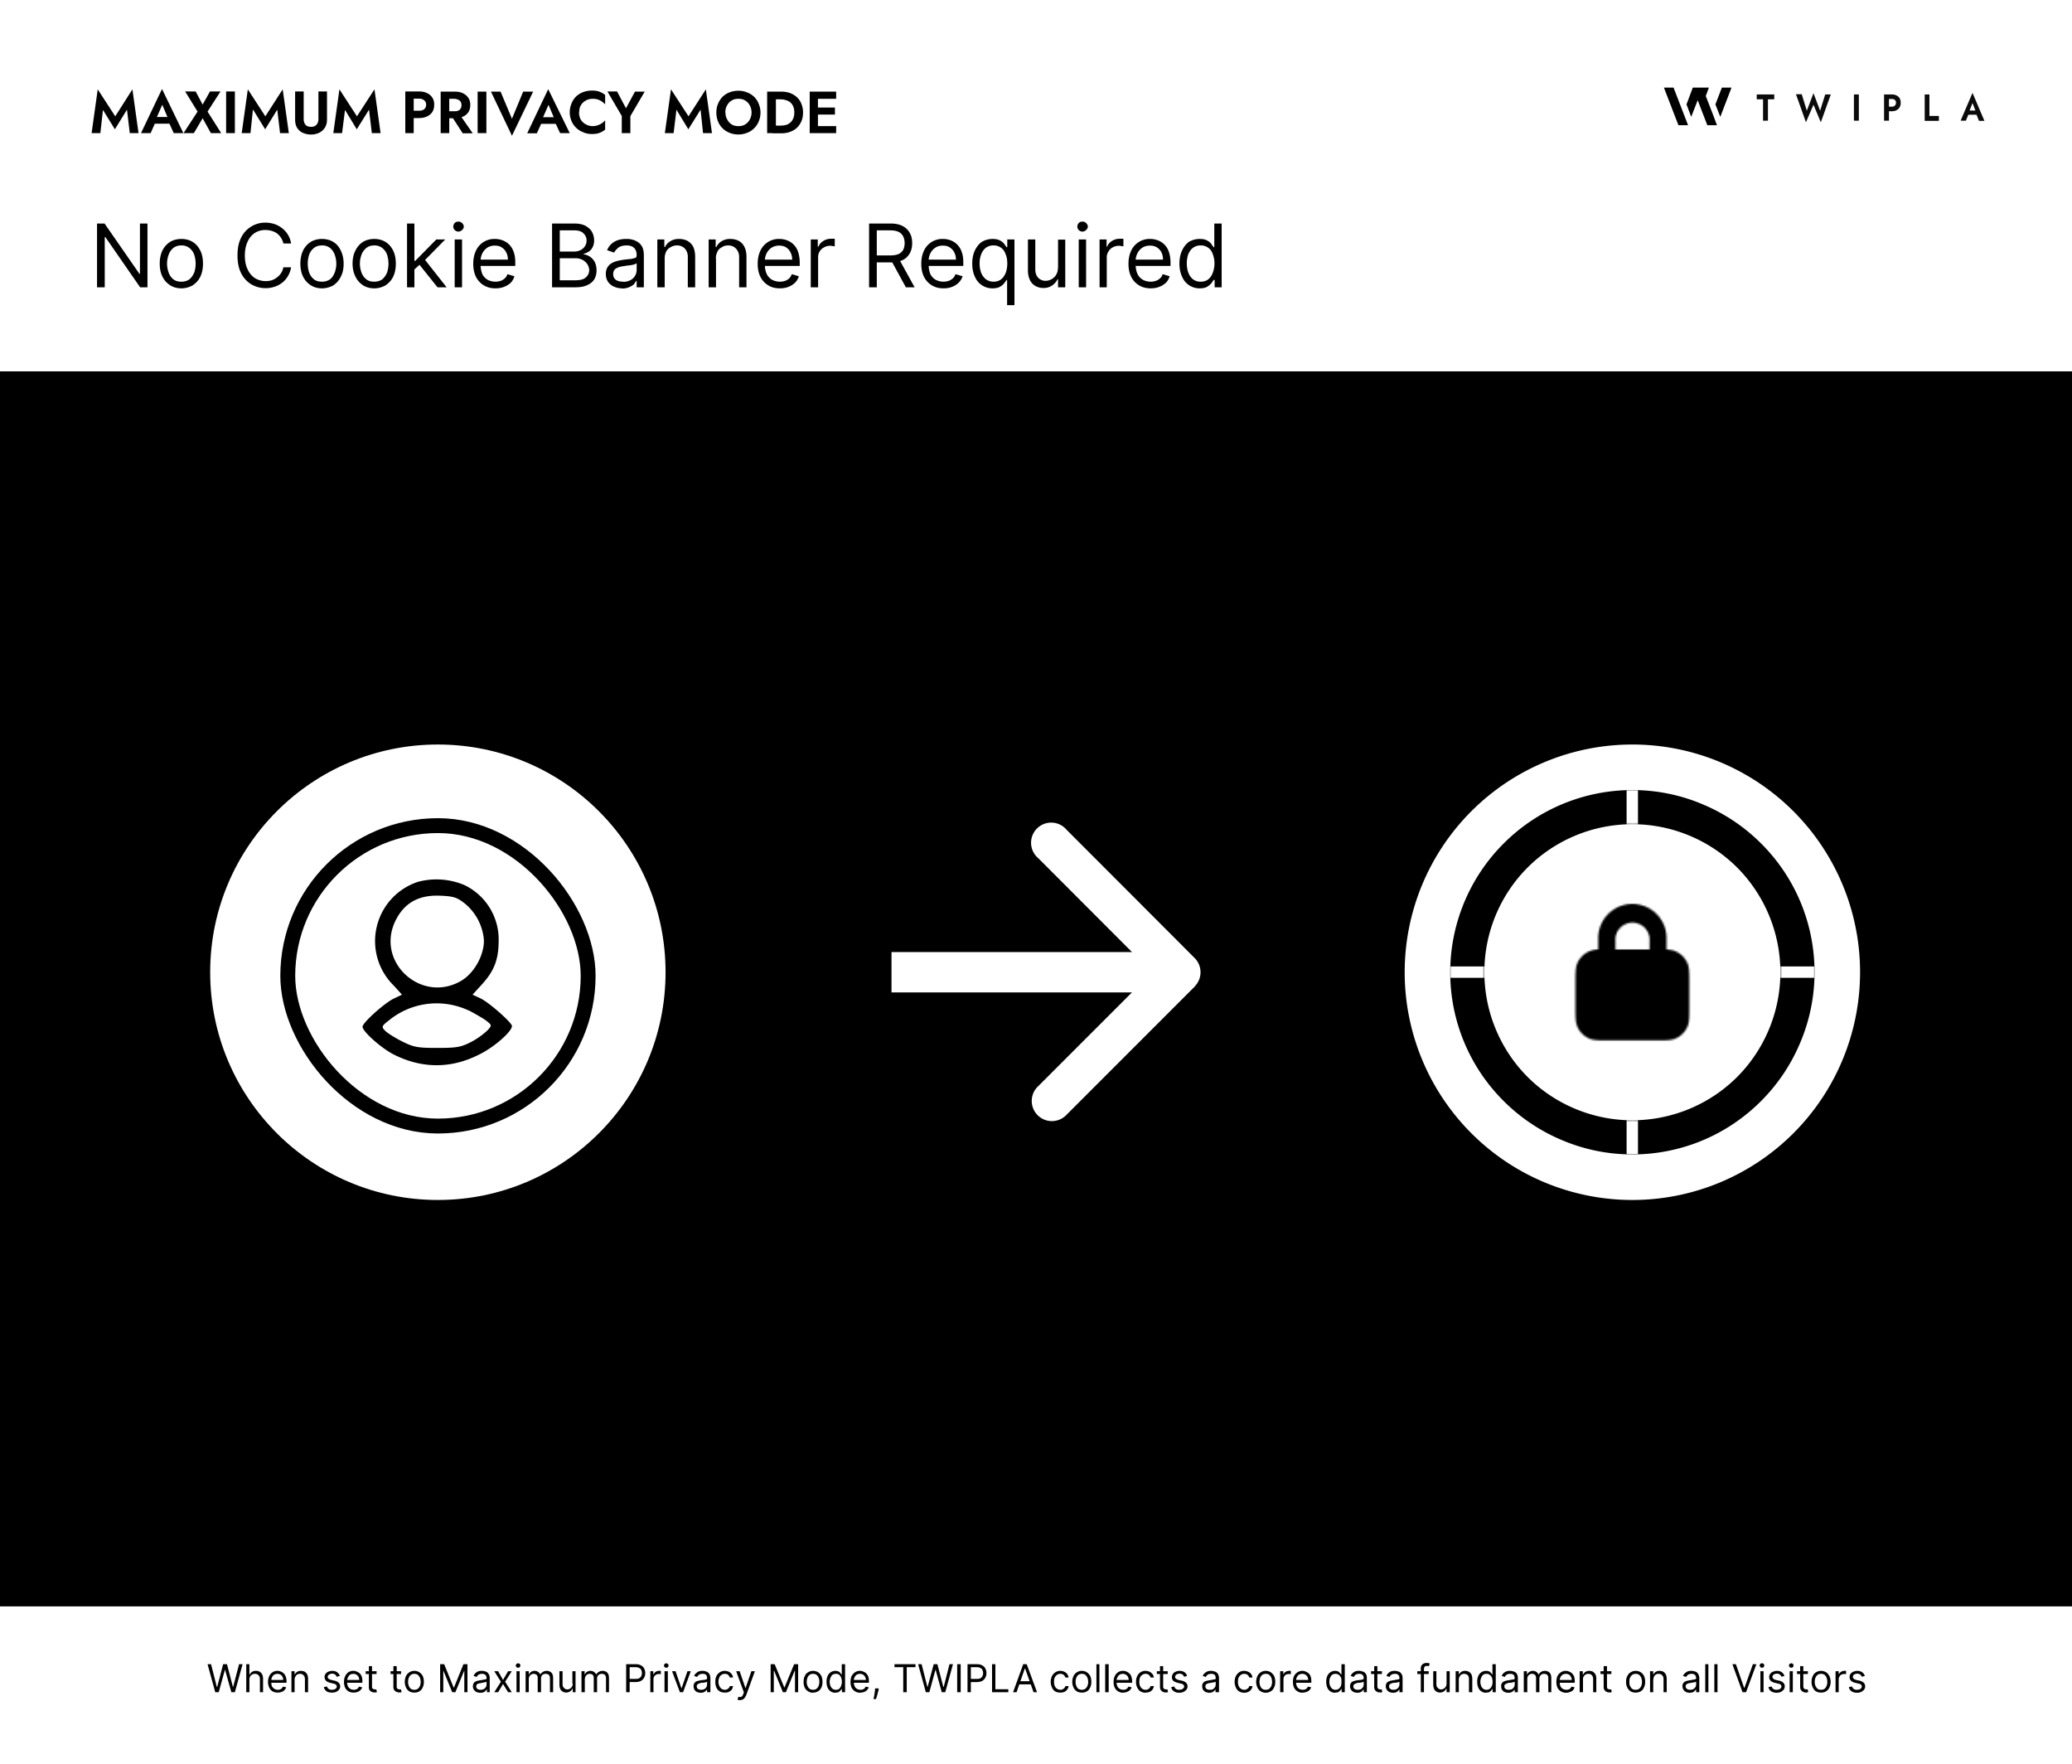 <?xml version="1.0" encoding="UTF-8"?>
<svg xmlns="http://www.w3.org/2000/svg" width="1183" height="1007" fill="none">
  <g clip-path="url(#a)">
    <rect width="1183" height="1007" fill="#fff" rx="60" style="fill:#fff;fill-opacity:1"></rect>
    <path fill="#D9D9D9" d="M0 212h1183v705H0z" style="fill:color(display-p3 .851 .851 .851);fill-opacity:1"></path>
    <path fill="#000" fill-rule="evenodd" d="M958.3 71.5h5.5L955.5 50H950l8.3 21.5Zm16.5 0h5.5l-2.7-7.2-3.7-9.5 1.8-4.8h-9.2l-3.6 9.6 2.7 7.1 3.7-9.5 1.8 4.7 3.7 9.6Z" clip-rule="evenodd" style="fill:#000;fill-opacity:1"></path>
    <path fill="#000" d="m988.6 50-6.4 16.7-2.8-7.1 3.7-9.6h5.5Z" style="fill:#000;fill-opacity:1"></path>
    <path fill="#000" d="M1003 56.7v-2.8h10v2.8h-3.6v12.2h-2.8V56.7h-3.6Zm36.2 6.5 2.9-9.3h3.2l-5.7 15.9-4.2-10-4.3 10-5.7-16h3.3l2.9 9.4 3.8-10 3.8 10Zm19.3-9.3h2.8v15h-2.8V54Zm17.2 0h2.8v15h-2.8V54Zm1.7 2.6v-2.6h2.7c1 0 2 .2 2.7.6a4 4 0 0 1 1.8 1.6c.4.7.6 1.6.6 2.6s-.2 1.8-.6 2.5a4 4 0 0 1-1.8 1.7c-.7.4-1.6.6-2.7.6h-2.7v-2.6h2.7c.7 0 1.3-.2 1.7-.6.5-.4.7-1 .7-1.6 0-.8-.2-1.3-.7-1.7-.4-.3-1-.5-1.7-.5h-2.7Zm21.5-2.6h2.7v12.3h5.4V69h-8.1V54Zm23.7 11.6.4-2.4h6.5l.3 2.4h-7.2Zm3.6-6.7-2 5.1v.7l-1.8 4.3h-3l6.8-15.9 6.8 16h-3.1l-1.7-4.2V64l-2-5.2Z" style="fill:#000;fill-opacity:.96"></path>
    <path fill="#000" d="M84.2 127.6V164H80l-19.8-28.6h-.4V164h-4.4v-36.4h4.3l19.9 28.7h.3v-28.7h4.3Zm19.4 37c-2.5 0-4.7-.6-6.5-1.8a12 12 0 0 1-4.4-5c-1-2-1.5-4.5-1.5-7.3s.5-5.3 1.5-7.4a12 12 0 0 1 4.4-5c1.8-1.1 4-1.7 6.5-1.7 2.4 0 4.6.6 6.4 1.7 1.9 1.2 3.3 2.8 4.4 5 1 2 1.5 4.6 1.5 7.4 0 2.8-.5 5.3-1.5 7.4-1 2.1-2.5 3.7-4.4 5-1.8 1-4 1.7-6.4 1.7Zm0-3.8c1.8 0 3.4-.5 4.6-1.4 1.2-1 2-2.3 2.7-3.8.5-1.6.8-3.3.8-5 0-2-.3-3.6-.8-5.2a8.6 8.6 0 0 0-2.7-3.8 7.1 7.1 0 0 0-4.6-1.5c-2 0-3.4.5-4.7 1.5a8.6 8.6 0 0 0-2.6 3.8 14.6 14.6 0 0 0 0 10.2 8.5 8.5 0 0 0 2.6 3.8c1.3 1 2.8 1.4 4.7 1.4Zm62.6-21.8h-4.4a9.1 9.1 0 0 0-1.4-3.3 9 9 0 0 0-2.3-2.5 10 10 0 0 0-3-1.4 12.1 12.1 0 0 0-3.5-.5 11 11 0 0 0-6 1.6 11.6 11.6 0 0 0-4.2 5c-1 2.1-1.6 4.8-1.6 8 0 3 .5 5.7 1.6 7.9 1 2.2 2.4 3.8 4.2 5a12.1 12.1 0 0 0 9.5 1.2 10.2 10.2 0 0 0 3-1.6 9.3 9.3 0 0 0 2.3-2.4c.7-1 1.1-2.1 1.4-3.4h4.4c-.3 1.9-1 3.6-1.8 5a13.6 13.6 0 0 1-3.3 3.8 14.3 14.3 0 0 1-4.4 2.3 16.3 16.3 0 0 1-13.4-1.5 15.6 15.6 0 0 1-5.7-6.4c-1.4-2.8-2-6.1-2-10s.6-7.1 2-10a15.2 15.2 0 0 1 14-8.7c1.8 0 3.5.3 5.1.8a14.1 14.1 0 0 1 4.4 2.4 13.4 13.4 0 0 1 3.3 3.7c.9 1.5 1.5 3.1 1.8 5Zm17.6 25.6c-2.4 0-4.6-.6-6.4-1.8a12 12 0 0 1-4.4-5c-1-2-1.5-4.5-1.5-7.3s.5-5.3 1.5-7.4a12 12 0 0 1 4.4-5c1.8-1.1 4-1.7 6.4-1.7 2.5 0 4.7.6 6.5 1.7 1.9 1.2 3.3 2.8 4.3 5 1 2 1.6 4.6 1.6 7.4 0 2.8-.5 5.3-1.6 7.4-1 2.1-2.4 3.7-4.3 5-1.8 1-4 1.7-6.5 1.7Zm0-3.8c1.9 0 3.4-.5 4.7-1.4 1.2-1 2-2.3 2.6-3.8a14.6 14.6 0 0 0 0-10.2 8.6 8.6 0 0 0-2.6-3.8 7.1 7.1 0 0 0-4.7-1.5c-1.8 0-3.4.5-4.6 1.5a8.6 8.6 0 0 0-2.7 3.8c-.5 1.6-.8 3.3-.8 5.1s.3 3.5.8 5a8.5 8.5 0 0 0 2.7 3.9c1.2 1 2.8 1.4 4.6 1.4Zm29.9 3.8c-2.5 0-4.7-.6-6.5-1.8a12 12 0 0 1-4.3-5c-1-2-1.6-4.5-1.6-7.3s.5-5.3 1.6-7.4a12 12 0 0 1 4.3-5c1.8-1.1 4-1.7 6.5-1.7 2.4 0 4.6.6 6.4 1.7 1.9 1.2 3.3 2.8 4.4 5 1 2 1.5 4.6 1.5 7.4 0 2.8-.5 5.3-1.5 7.4-1 2.1-2.5 3.7-4.4 5-1.8 1-4 1.7-6.4 1.7Zm0-3.8c1.8 0 3.4-.5 4.6-1.4 1.2-1 2-2.3 2.7-3.8.5-1.6.8-3.3.8-5 0-2-.3-3.6-.8-5.2a8.6 8.6 0 0 0-2.7-3.8 7.1 7.1 0 0 0-4.6-1.5c-1.9 0-3.4.5-4.6 1.5a8.6 8.6 0 0 0-2.7 3.8 14.6 14.6 0 0 0 0 10.2 8.5 8.5 0 0 0 2.7 3.8c1.2 1 2.7 1.4 4.6 1.4Zm22.6-6.7v-5.2h.8l12-12.2h5.1l-12.7 12.9h-.3l-4.9 4.5Zm-3.9 9.9v-36.4h4.2V164h-4.2Zm17.4 0L239 150.5l3-3 13 16.5h-5.3Zm9.8 0v-27.3h4.2V164h-4.2Zm2.2-31.8a3 3 0 0 1-2.2-.9c-.5-.5-.8-1.2-.8-2 0-.7.3-1.4.8-2a3 3 0 0 1 2.2-.8 3 3 0 0 1 2 .8c.6.6 1 1.3 1 2 0 .8-.4 1.5-1 2a3 3 0 0 1-2 .9Zm21.1 32.4c-2.6 0-4.9-.6-6.8-1.8a11.7 11.7 0 0 1-4.4-4.9c-1-2-1.5-4.5-1.5-7.3s.5-5.3 1.5-7.4a11.5 11.5 0 0 1 10.8-6.8c1.4 0 2.8.2 4.2.7a10.4 10.4 0 0 1 6.5 6.5c.7 1.7 1 3.9 1 6.4v1.8h-21v-3.6H290a9 9 0 0 0-1-4.2 7 7 0 0 0-2.6-2.8c-1-.7-2.4-1-4-1s-3 .4-4.2 1.2a8.2 8.2 0 0 0-2.8 3.2 9.4 9.4 0 0 0-1 4.2v2.4c0 2 .4 3.8 1 5.3a7.7 7.7 0 0 0 3 3.2c1.3.7 2.8 1.1 4.5 1.1a9 9 0 0 0 3-.5 6.4 6.4 0 0 0 2.3-1.4c.7-.6 1.2-1.4 1.5-2.4l4 1.2a9 9 0 0 1-2 3.6c-1 1-2.3 1.8-3.8 2.4-1.5.6-3.1.9-5 .9Zm32.3-.6v-36.4H328c2.6 0 4.7.5 6.3 1.3 1.6 1 2.9 2 3.7 3.5.8 1.5 1.2 3.1 1.2 4.9a8 8 0 0 1-.9 3.9c-.5 1-1.2 1.8-2.1 2.4a9.9 9.9 0 0 1-3 1.3v.3c1.2.1 2.3.5 3.4 1.2 1.2.7 2.1 1.7 2.9 3 .7 1.4 1.1 3 1.1 5 0 1.8-.4 3.4-1.2 4.9a8.6 8.6 0 0 1-4 3.4c-1.8.9-4 1.3-7 1.3h-13Zm4.4-4h8.8c2.8 0 4.9-.5 6-1.6a5.4 5.4 0 0 0 2-4 6.5 6.5 0 0 0-1-3.5c-.7-1-1.6-1.9-2.7-2.5-1.2-.6-2.5-1-4.1-1h-9v12.7Zm0-16.4h8.2a8 8 0 0 0 3.6-.8c1-.5 1.9-1.2 2.5-2.2.7-1 1-2 1-3.3 0-1.6-.6-3-1.7-4-1-1.2-2.9-1.8-5.3-1.8h-8.3v12.1Zm35.6 21a11 11 0 0 1-4.7-1 8 8 0 0 1-3.4-2.8 8 8 0 0 1-1.2-4.5 7 7 0 0 1 1-3.8 6.5 6.5 0 0 1 2.4-2.3 13 13 0 0 1 3.4-1.3 41.7 41.7 0 0 1 3.8-.7 167.9 167.9 0 0 1 4-.4l2.3-.6c.5-.3.7-.8.7-1.5v-.1c0-1.7-.5-3.1-1.4-4-1-1-2.4-1.5-4.3-1.5-2 0-3.6.4-4.8 1.3-1 .9-1.9 1.8-2.4 2.8l-4-1.4c.8-1.7 1.7-3 3-4a10.7 10.7 0 0 1 3.8-1.9 16.3 16.3 0 0 1 4.2-.5c.9 0 1.9 0 3 .3a9.7 9.7 0 0 1 3.3 1.3c1.1.6 2 1.6 2.7 2.8.7 1.3 1 3 1 5.2v18h-4.1v-3.7h-.2l-1.4 2a10.2 10.2 0 0 1-6.7 2.4Zm.6-3.7c1.7 0 3-.4 4.2-1a6.6 6.6 0 0 0 3.5-5.8v-3.8l-1.2.6a20 20 0 0 1-4.3.7l-1.7.3a16 16 0 0 0-3 .6c-1 .4-1.8.8-2.4 1.4-.5.7-.8 1.5-.8 2.6 0 1.4.5 2.5 1.6 3.3 1 .7 2.5 1 4.1 1Zm23.7-13.3V164h-4.2v-27.3h4v4.3h.4a7.8 7.8 0 0 1 3-3.3 9 9 0 0 1 5-1.3c1.8 0 3.5.4 4.8 1.1 1.4.8 2.5 1.9 3.3 3.4.7 1.5 1.1 3.5 1.1 5.8V164h-4.2v-17a7 7 0 0 0-1.6-5 6 6 0 0 0-4.6-1.9c-1.3 0-2.5.3-3.6 1-1 .5-1.9 1.3-2.5 2.4-.6 1.2-.9 2.5-.9 4Zm29.3 0V164h-4.2v-27.3h4v4.3h.4a7.8 7.8 0 0 1 3-3.3 9 9 0 0 1 5-1.3c1.8 0 3.4.4 4.8 1.1 1.4.8 2.5 1.9 3.2 3.4.8 1.5 1.2 3.5 1.2 5.8V164H422v-17a7 7 0 0 0-1.7-5 6 6 0 0 0-4.6-1.9c-1.3 0-2.5.3-3.5 1-1 .5-2 1.3-2.5 2.4-.6 1.2-1 2.5-1 4Zm36.5 17c-2.7 0-5-.6-6.8-1.8a11.7 11.7 0 0 1-4.4-4.9c-1-2-1.5-4.5-1.5-7.3s.5-5.3 1.5-7.4a11.5 11.5 0 0 1 10.8-6.8c1.4 0 2.8.2 4.2.7a10.4 10.4 0 0 1 6.5 6.5c.6 1.7 1 3.9 1 6.4v1.8h-21v-3.6h16.7a9 9 0 0 0-1-4.2 7 7 0 0 0-2.5-2.8c-1.1-.7-2.4-1-4-1s-3 .4-4.3 1.2a8.2 8.2 0 0 0-2.8 3.2 9.4 9.4 0 0 0-1 4.2v2.4c0 2 .4 3.8 1.1 5.3a7.7 7.7 0 0 0 3 3.2c1.3.7 2.8 1.1 4.5 1.1a9 9 0 0 0 3-.5 6.4 6.4 0 0 0 2.3-1.4c.6-.6 1.1-1.4 1.5-2.4l4 1.2a9 9 0 0 1-2.1 3.6c-1 1-2.3 1.8-3.7 2.4-1.5.6-3.2.9-5 .9Zm17.6-.6v-27.3h4v4.1h.4a6.5 6.5 0 0 1 2.7-3.2 8 8 0 0 1 4.4-1.3 45.7 45.7 0 0 1 2.2 0v4.3a12.2 12.2 0 0 0-1-.1 9.6 9.6 0 0 0-1.6-.2c-1.3 0-2.5.3-3.5.9a6.3 6.3 0 0 0-2.5 2.3c-.6 1-.9 2-.9 3.2V164H463Zm33.3 0v-36.4h12.3c2.8 0 5.1.5 7 1.5 1.8 1 3.1 2.3 4 4 .9 1.6 1.3 3.5 1.3 5.7 0 2.1-.4 4-1.3 5.7-.9 1.6-2.2 3-4 3.9a15 15 0 0 1-7 1.4h-10v-4h9.9c2 0 3.5-.3 4.7-.8 1.2-.6 2-1.4 2.6-2.4.5-1.1.8-2.4.8-3.8s-.3-2.7-.8-3.8c-.6-1.1-1.4-2-2.6-2.6-1.2-.6-2.8-.9-4.8-.9h-7.7V164h-4.4Zm17-16.3 9 16.3h-5l-8.9-16.3h5Zm25.5 16.9c-2.6 0-4.9-.6-6.8-1.8a11.7 11.7 0 0 1-4.4-4.9c-1-2-1.5-4.5-1.5-7.3s.5-5.3 1.5-7.4a11.5 11.5 0 0 1 10.8-6.8c1.4 0 2.8.2 4.2.7a10.4 10.4 0 0 1 6.5 6.5c.7 1.7 1 3.9 1 6.4v1.8h-21v-3.6h16.8a9 9 0 0 0-1-4.2 7 7 0 0 0-2.6-2.8c-1-.7-2.4-1-3.9-1-1.7 0-3.1.4-4.3 1.2a8.2 8.2 0 0 0-2.8 3.2 9.4 9.4 0 0 0-1 4.2v2.4c0 2 .4 3.8 1 5.3a7.7 7.7 0 0 0 3 3.2c1.4.7 2.8 1.1 4.5 1.1a9 9 0 0 0 3-.5 6.4 6.4 0 0 0 2.3-1.4c.7-.6 1.2-1.4 1.5-2.4l4.1 1.2a9 9 0 0 1-2.2 3.6c-1 1-2.2 1.8-3.7 2.4-1.5.6-3.1.9-5 .9Zm36.3 9.6v-14.4h-.3a27.2 27.2 0 0 1-1.4 1.9c-.5.7-1.3 1.4-2.4 2-1 .6-2.5.9-4.2.9a10.7 10.7 0 0 1-10.1-6.7c-1-2-1.5-4.6-1.5-7.5 0-2.8.5-5.3 1.5-7.4 1-2.1 2.3-3.8 4.1-5 1.7-1 3.8-1.6 6-1.6 1.8 0 3.2.3 4.3.9 1 .5 1.8 1.2 2.4 2l1.3 1.8h.4v-4.4h4.1v37.5H575Zm-7.7-13.4c1.6 0 3-.4 4.2-1.3 1.2-.9 2-2.1 2.7-3.7.6-1.6.9-3.4.9-5.4 0-2-.3-3.9-1-5.4a7 7 0 0 0-7-4.9 7 7 0 0 0-4.3 1.4c-1.1.9-2 2.1-2.6 3.7-.6 1.5-.9 3.2-.9 5.2 0 1.9.3 3.7.9 5.3a8.7 8.7 0 0 0 2.7 3.7 7 7 0 0 0 4.4 1.4Zm36.8-8v-16h4.1V164h-4.1v-4.6h-.3a9 9 0 0 1-3 3.5c-1.4 1-3 1.5-5.1 1.5-1.7 0-3.2-.4-4.6-1.2a7.8 7.8 0 0 1-3.1-3.4 13 13 0 0 1-1.1-5.7v-17.4h4.2v17c0 2 .5 3.6 1.6 4.8a5.7 5.7 0 0 0 4.3 1.8 7.1 7.1 0 0 0 7-7.5Zm11.8 11.2v-27.3h4.2V164H616Zm2.2-31.8a3 3 0 0 1-2.2-.9c-.5-.5-.8-1.2-.8-2 0-.7.3-1.4.8-2a3 3 0 0 1 2.1-.8 3 3 0 0 1 2.1.8c.6.6 1 1.3 1 2 0 .8-.4 1.5-1 2a3 3 0 0 1-2 .9Zm9.7 31.8v-27.3h4v4.1h.3a6.5 6.5 0 0 1 2.7-3.2 8 8 0 0 1 4.4-1.3 45.7 45.7 0 0 1 2.2 0v4.3a12.2 12.2 0 0 0-1-.1 9.6 9.6 0 0 0-1.5-.2c-1.4 0-2.5.3-3.6.9a6.3 6.3 0 0 0-2.4 2.3c-.6 1-1 2-1 3.2V164h-4.1Zm29.2.6c-2.6 0-4.9-.6-6.8-1.8a11.7 11.7 0 0 1-4.4-4.9c-1-2-1.5-4.5-1.5-7.3s.5-5.3 1.5-7.4a11.5 11.5 0 0 1 10.8-6.8c1.4 0 2.8.2 4.2.7a10.4 10.4 0 0 1 6.5 6.5c.6 1.7 1 3.9 1 6.4v1.8h-21v-3.6H664a9 9 0 0 0-.9-4.2 7 7 0 0 0-2.6-2.8c-1.1-.7-2.4-1-4-1s-3 .4-4.3 1.2a8.2 8.2 0 0 0-2.8 3.2 9.4 9.4 0 0 0-1 4.2v2.4c0 2 .4 3.8 1.1 5.3a7.7 7.7 0 0 0 3 3.2c1.3.7 2.8 1.1 4.5 1.1a9 9 0 0 0 3-.5 6.4 6.4 0 0 0 2.3-1.4c.7-.6 1.2-1.4 1.5-2.4l4 1.2a9 9 0 0 1-2 3.6c-1.1 1-2.3 1.8-3.8 2.4-1.5.6-3.2.9-5 .9Zm28 0a10.7 10.7 0 0 1-10.1-6.7c-1-2-1.5-4.6-1.5-7.5 0-2.8.5-5.3 1.5-7.4 1-2.1 2.3-3.8 4-5 1.8-1 3.8-1.6 6.1-1.6 1.8 0 3.2.3 4.2.9 1 .5 1.9 1.2 2.4 2l1.3 1.8h.4v-13.5h4.2V164h-4v-4.2h-.6a26.5 26.5 0 0 1-1.3 1.9c-.6.7-1.4 1.4-2.4 2-1 .6-2.5.9-4.2.9Zm.5-3.8c1.7 0 3.1-.4 4.3-1.3 1.1-.9 2-2.1 2.6-3.7.6-1.6 1-3.4 1-5.4 0-2-.4-3.9-1-5.4a7 7 0 0 0-7-4.9 7 7 0 0 0-4.3 1.4c-1.2.9-2 2.1-2.7 3.7-.5 1.5-.8 3.2-.8 5.2 0 1.9.3 3.7.9 5.3a8.7 8.7 0 0 0 2.6 3.7 7 7 0 0 0 4.4 1.4Z" style="fill:#000;fill-opacity:1"></path>
    <path fill="url(#b)" d="M58.8 62.6 57.3 76h-5l3.5-25 10 15.4L75.6 51l3.5 25h-5l-1.6-13.4-6.9 11.2-6.9-11.2Zm27.5 8 .6-3.8h11.4l.6 3.8H86.3Zm6.3-10.7L89 68.1v1.1L86 76h-5.5l12-25.2L104.7 76h-5.5l-3-6.6v-1.2l-3.5-8.3Zm27.3-7.7h6l-7.4 11.5 7.8 12.3h-5.9l-4.7-8.5-5 8.5h-5.9l8-12.3-7.1-11.5h6l4 7.5 4.2-7.5Zm9.2 0h5V76h-5V52.2Zm15.3 10.4L143 76h-5l3.5-25 10 15.4 9.9-15.4 3.5 25h-5l-1.6-13.4-6.9 11.2-6.9-11.2Zm24-10.4h5v15.7a5 5 0 0 0 1 3.3c.7.8 1.8 1.2 3.2 1.2 1.4 0 2.4-.4 3.1-1.2.8-.9 1.1-2 1.1-3.3V52.2h4.9v16c0 1.4-.2 2.6-.7 3.7a7.3 7.3 0 0 1-2 2.7 8 8 0 0 1-2.8 1.6 11 11 0 0 1-3.6.6 11 11 0 0 1-3.7-.6 7.4 7.4 0 0 1-4.8-4.3c-.4-1-.6-2.3-.6-3.7v-16ZM197 62.6 195.3 76h-5l3.5-25 10 15.4 10-15.4 3.5 25h-5l-1.6-13.4-7 11.2-6.8-11.2Zm34.4-10.4h4.8V76h-4.8V52.2Zm3 4.1v-4.1h4.7c1.9 0 3.5.3 4.8 1a6.8 6.8 0 0 1 4 6.6c0 1.5-.3 2.9-1 4-.7 1.2-1.7 2-3 2.6-1.3.7-3 1-4.8 1h-4.8v-4.2h4.8c1.3 0 2.3-.2 3-.8.8-.6 1.2-1.5 1.2-2.6 0-1.2-.4-2-1.2-2.6-.7-.6-1.7-.9-3-.9h-4.8ZM257 65h5.2l7.7 11.1h-5.7L257 65Zm-5.4-12.7h4.9V76h-4.9V52.2Zm3 4.1v-4.1h5c2 0 3.5.3 4.8 1a7 7 0 0 1 3 2.6c.8 1.1 1.1 2.5 1.1 4s-.3 2.8-1 4a7 7 0 0 1-3 2.6c-1.4.6-3 1-4.9 1h-5v-4h4.7c.9 0 1.6 0 2.2-.3.7-.3 1.2-.7 1.5-1.2.3-.6.5-1.2.5-2s-.2-1.4-.5-1.9-.8-1-1.5-1.2a5 5 0 0 0-2.2-.5h-4.7Zm18.1-4.1h5V76h-5V52.2Zm19.6 15.5 6.4-15.5h5.7l-12.1 25.2-12-25.2h5.5l6.5 15.5Zm14.6 2.9.5-3.8H319l.5 3.8H307Zm6.2-10.7-3.6 8.2.1 1.1-3.1 6.8H301l12-25.2L325.3 76h-5.5l-3.1-6.6v-1.2l-3.5-8.3Zm17.5 4.2c0 1.6.4 3 1 4.1a7.6 7.6 0 0 0 2.9 2.7 8 8 0 0 0 3.8 1c1.1 0 2.1-.2 3-.5a9 9 0 0 0 2.4-1.2 10.2 10.2 0 0 0 1.8-1.6V74c-1 .8-2 1.4-3.1 1.8-1.2.5-2.6.7-4.4.7-1.8 0-3.5-.3-5-1a12 12 0 0 1-4-2.5 12 12 0 0 1-2.7-3.9 13 13 0 0 1 0-10 11.9 11.9 0 0 1 2.6-4 12 12 0 0 1 4-2.5c1.6-.6 3.3-.9 5.1-.9 1.8 0 3.2.2 4.4.7a11.7 11.7 0 0 1 3.1 1.8v5.4a10.2 10.2 0 0 0-1.8-1.6 9 9 0 0 0-2.4-1.2c-.9-.3-1.9-.4-3-.4a7.7 7.7 0 0 0-6.6 3.6c-.7 1.1-1 2.5-1 4.1Zm32-11.9h5.5l-8.2 14V76H355v-9.8l-8.2-14h5.5l5.1 9.6 5.2-9.6Zm23.6 10.4L384.6 76h-5l3.5-25 10 15.4L403 51l3.5 25h-5.1L400 62.6l-7 11.2-6.8-11.2Zm28 1.5c0 1.5.3 2.9 1 4a7.2 7.2 0 0 0 2.5 2.8c1.1.7 2.4 1 3.9 1s2.8-.3 3.9-1a7 7 0 0 0 2.6-2.8c.6-1.1 1-2.5 1-4s-.4-2.9-1-4a7 7 0 0 0-2.6-2.8c-1.1-.7-2.4-1-3.9-1s-2.8.3-3.9 1a7.2 7.2 0 0 0-2.6 2.8c-.6 1.1-1 2.5-1 4Zm-5.2 0c0-1.8.3-3.5 1-5a11.8 11.8 0 0 1 2.6-4 11.6 11.6 0 0 1 4-2.5c1.5-.6 3.2-.9 5-.9 1.8 0 3.5.3 5 1 1.5.5 2.8 1.4 4 2.5a11.2 11.2 0 0 1 2.6 4 13 13 0 0 1 0 10 11.8 11.8 0 0 1-2.6 3.9c-1.1 1.1-2.4 2-4 2.6a13.6 13.6 0 0 1-10.1 0 12.2 12.2 0 0 1-4-2.6 11.8 11.8 0 0 1-2.6-4c-.6-1.5-.9-3.2-.9-5Zm29-11.9h5V76h-5V52.2Zm8 23.8h-5v-4.4h4.9c1 0 2-.2 3-.4a6.8 6.8 0 0 0 2.4-1.4c.7-.6 1.2-1.4 1.6-2.3.4-1 .6-2 .6-3.4s-.2-2.4-.6-3.4a6 6 0 0 0-1.6-2.3 6.4 6.4 0 0 0-2.5-1.3 9.7 9.7 0 0 0-3-.5h-4.7v-4.4h5c2.4 0 4.6.5 6.5 1.5 1.8 1 3.3 2.3 4.3 4.1 1 1.8 1.6 3.9 1.6 6.3s-.5 4.5-1.6 6.3c-1 1.8-2.5 3.2-4.3 4.1-1.9 1-4 1.5-6.6 1.5Zm19.4 0v-4.1h12V76h-12Zm0-19.7v-4.1h12v4.1h-12Zm0 9v-4h11.3v4h-11.3Zm-3.1-13.1h4.7V76h-4.7V52.2Z"></path>
    <path fill="#000" d="m122.9 966-4.4-16h2l3.3 13h.2l3.4-13h2.2l3.4 13h.1l3.4-13h2l-4.4 16h-2l-3.6-12.8h-.1l-3.5 12.8h-2Zm19.5-7.2v7.2h-1.8v-16h1.8v5.9h.2a3.4 3.4 0 0 1 1.3-1.5c.5-.4 1.3-.6 2.2-.6.8 0 1.6.2 2.2.5.6.4 1 .9 1.4 1.5.3.7.5 1.5.5 2.6v7.6h-1.8v-7.5a3 3 0 0 0-.8-2.2c-.5-.5-1.1-.8-2-.8-.6 0-1.2.1-1.6.4a2.8 2.8 0 0 0-1.2 1.1c-.2.5-.4 1-.4 1.8Zm16.2 7.4c-1.1 0-2.1-.2-3-.7a5.1 5.1 0 0 1-1.9-2.2c-.4-.9-.7-2-.7-3.2s.3-2.3.7-3.3c.5-.9 1-1.6 1.9-2.2a5 5 0 0 1 2.8-.8c.7 0 1.3.1 1.9.4a4.6 4.6 0 0 1 2.8 2.8c.3.8.5 1.7.5 2.8v.8h-9.3V959h7.4a4 4 0 0 0-.4-1.8 3 3 0 0 0-1.1-1.2c-.5-.3-1.1-.5-1.8-.5s-1.3.2-1.9.5c-.5.4-1 .9-1.2 1.5a4.1 4.1 0 0 0-.4 1.8v1c0 1 .1 1.7.4 2.4.4.6.8 1 1.4 1.4.5.3 1.2.5 2 .5.4 0 .8 0 1.2-.2a2.8 2.8 0 0 0 1-.6l.7-1 1.8.4a4 4 0 0 1-1 1.6c-.4.5-1 .8-1.6 1a6 6 0 0 1-2.2.4Zm9.6-7.4v7.2h-1.8v-12h1.8v1.9h.1a3.4 3.4 0 0 1 1.3-1.5 4 4 0 0 1 2.2-.6c.8 0 1.6.2 2.2.5.6.4 1 .9 1.4 1.5.3.7.5 1.6.5 2.6v7.6h-1.8v-7.5c0-1-.3-1.7-.8-2.2-.5-.5-1.1-.8-2-.8-.6 0-1.1.1-1.6.4a2.7 2.7 0 0 0-1 1.1c-.3.5-.5 1-.5 1.8Zm25.8-2.1-1.7.5a3 3 0 0 0-.5-.8 2.2 2.2 0 0 0-.8-.7 3 3 0 0 0-1.3-.3c-.7 0-1.3.2-1.8.5-.5.4-.8.8-.8 1.3s.2.8.5 1.1c.4.3.9.5 1.6.7l1.8.4a5 5 0 0 1 2.4 1.2 3 3 0 0 1 .2 3.9c-.4.5-1 1-1.7 1.3a6 6 0 0 1-2.4.4c-1.2 0-2.3-.2-3-.7s-1.4-1.4-1.6-2.4l1.8-.4c.1.6.5 1.1 1 1.4.4.4 1 .5 1.8.5s1.5-.2 2-.5c.5-.4.8-.8.8-1.4 0-.4-.2-.7-.5-1-.3-.3-.7-.5-1.3-.6l-2-.5c-1.1-.3-2-.7-2.4-1.2a3 3 0 0 1-.8-2c0-.8.2-1.4.6-1.9.4-.5.9-1 1.5-1.2.7-.3 1.5-.5 2.3-.5 1.2 0 2.1.3 2.8.8.7.5 1.2 1.2 1.5 2Zm8 9.5c-1.2 0-2.2-.2-3-.7a5.1 5.1 0 0 1-2-2.2c-.4-.9-.6-2-.6-3.2s.2-2.3.7-3.3c.4-.9 1-1.6 1.8-2.2a5 5 0 0 1 2.9-.8c.6 0 1.2.1 1.8.4a4.6 4.6 0 0 1 1.7 1c.5.4.9 1 1.2 1.8.3.8.4 1.7.4 2.8v.8h-9.2V959h7.4a4 4 0 0 0-.4-1.8 3 3 0 0 0-1.2-1.2c-.5-.3-1-.5-1.7-.5s-1.4.2-2 .5c-.4.4-.9.9-1.1 1.5a4.1 4.1 0 0 0-.5 1.8v1c0 1 .2 1.7.5 2.4.3.6.8 1 1.3 1.4.6.3 1.2.5 2 .5a4 4 0 0 0 1.3-.2 2.8 2.8 0 0 0 1-.6l.7-1 1.8.4a4 4 0 0 1-1 1.6 4.6 4.6 0 0 1-1.6 1 6 6 0 0 1-2.2.4Zm13-12.2v1.6h-6.2V954h6.2Zm-4.4-2.9h1.8v11.5c0 .5 0 .9.2 1.1.2.3.4.5.6.5l.8.2h.5l.3-.1.4 1.6a3.7 3.7 0 0 1-.5.2 3.9 3.9 0 0 1-.9 0c-.5 0-1 0-1.5-.3a3 3 0 0 1-1.3-1 3 3 0 0 1-.4-1.7v-12ZM229 954v1.6H223V954h6.2Zm-4.4-2.9h1.9v11.5c0 .5 0 .9.2 1.1.2.3.4.5.6.5l.8.2h.5l.3-.1.4 1.6a3.7 3.7 0 0 1-.6.2 3.9 3.9 0 0 1-.8 0 3.7 3.7 0 0 1-1.5-.3 3 3 0 0 1-1.3-1 3 3 0 0 1-.5-1.7v-12Zm12 15.1c-1.1 0-2-.2-2.9-.7a5.3 5.3 0 0 1-1.9-2.2c-.4-1-.7-2-.7-3.2 0-1.3.3-2.4.7-3.3.5-1 1.1-1.7 2-2.2.7-.5 1.7-.8 2.8-.8s2 .3 2.8.8c.8.5 1.5 1.3 2 2.2.4 1 .6 2 .6 3.3 0 1.2-.2 2.3-.7 3.2-.4 1-1 1.7-1.9 2.2-.8.5-1.7.7-2.8.7Zm0-1.6c.8 0 1.5-.2 2-.6.5-.5 1-1 1.2-1.7a6.4 6.4 0 0 0 .4-2.2c0-.8-.2-1.6-.4-2.3-.3-.7-.7-1.2-1.2-1.7-.5-.4-1.2-.6-2-.6-.9 0-1.5.2-2 .6-.6.5-1 1-1.2 1.7a6.4 6.4 0 0 0-.4 2.3c0 .8.1 1.5.4 2.2.2.7.6 1.2 1.1 1.7.6.4 1.2.6 2 .6Zm14.7-14.6h2.3l5.4 13.3h.2l5.4-13.3h2.3v16h-1.8v-12.2h-.1l-5 12.2h-1.8l-5-12.2h-.1V966h-1.8v-16Zm22.8 16.3c-.7 0-1.4-.2-2-.4a3.6 3.6 0 0 1-1.5-1.3c-.4-.6-.6-1.2-.6-2 0-.7.2-1.3.4-1.7a2.9 2.9 0 0 1 1.1-1 5.7 5.7 0 0 1 1.5-.5 18 18 0 0 1 1.7-.3 70.2 70.2 0 0 1 2.7-.5c.3-.1.4-.3.4-.6 0-.9-.2-1.5-.7-1.9-.4-.4-1-.6-1.9-.6-.8 0-1.5.2-2 .5-.5.4-.9.8-1 1.3l-1.8-.6c.3-.8.7-1.3 1.2-1.7a4.7 4.7 0 0 1 1.7-1 7.1 7.1 0 0 1 1.9-.2c.4 0 .8 0 1.3.2.5 0 1 .3 1.5.5.4.3.8.7 1.1 1.3.4.6.5 1.3.5 2.3v7.9H278v-1.6h-.1l-.7.8c-.2.3-.6.6-1.1.8-.5.2-1 .3-1.8.3Zm.3-1.7c.7 0 1.3-.1 1.8-.4a3 3 0 0 0 1.6-2.5V960l-.5.2a8.9 8.9 0 0 1-1 .2 38 38 0 0 1-3 .6 2.3 2.3 0 0 0-1 .6c-.3.2-.4.6-.4 1 0 .7.2 1.2.7 1.5.5.4 1 .5 1.8.5Zm10-10.6 2.8 5 2.9-5h2.1l-3.8 6 3.8 6h-2.1l-2.9-4.7-2.8 4.7h-2.2l3.8-6-3.8-6h2.2Zm10.5 12v-12h1.8v12H295Zm.9-14c-.4 0-.7-.1-1-.4a1.2 1.2 0 0 1-.3-.8 1.3 1.3 0 0 1 1.3-1.3c.4 0 .7.1 1 .4.2.2.3.5.3.8s-.1.7-.4 1a1.3 1.3 0 0 1-.9.3Zm4.3 14v-12h1.8v1.9h.1a3 3 0 0 1 1.2-1.5c.6-.4 1.3-.6 2-.6.8 0 1.5.2 2 .6.5.3 1 .8 1.3 1.5a3.5 3.5 0 0 1 1.5-1.5c.6-.4 1.3-.6 2.2-.6 1 0 2 .4 2.6 1 .7.7 1 1.8 1 3.2v8h-1.8v-8c0-1-.3-1.5-.7-2-.5-.3-1.1-.5-1.8-.5-.8 0-1.5.3-2 .8-.4.5-.6 1.1-.6 1.9v7.8H307v-8.2c0-.7-.2-1.3-.6-1.7-.5-.4-1-.6-1.8-.6-.4 0-.9.1-1.3.4a2.9 2.9 0 0 0-1 1c-.3.5-.4 1-.4 1.6v7.5h-1.8Zm26.7-5v-7h1.8v12H327v-2h-.2a4 4 0 0 1-1.3 1.5 4 4 0 0 1-4.3.1c-.5-.3-1-.8-1.3-1.4-.3-.7-.5-1.6-.5-2.6V954h1.8v7.5c0 .9.3 1.6.8 2 .5.6 1.1.9 1.9.9a3.1 3.1 0 0 0 2.6-1.5c.3-.4.5-1 .5-1.8Zm5.2 5v-12h1.8v1.9h.1a3 3 0 0 1 1.2-1.5c.6-.4 1.3-.6 2-.6.8 0 1.5.2 2 .6.5.3 1 .8 1.3 1.5a3.5 3.5 0 0 1 1.5-1.5c.6-.4 1.3-.6 2.2-.6 1 0 2 .4 2.6 1 .7.7 1 1.8 1 3.2v8H346v-8c0-1-.3-1.5-.7-2-.5-.3-1-.5-1.7-.5-.9 0-1.5.3-2 .8s-.7 1.1-.7 1.9v7.8H339v-8.2c0-.7-.2-1.3-.6-1.7-.5-.4-1-.6-1.8-.6-.4 0-.9.1-1.3.4a2.9 2.9 0 0 0-1 1c-.2.5-.4 1-.4 1.6v7.5h-1.8Zm25.5 0v-16h5.4c1.3 0 2.3.2 3.1.7.8.4 1.4 1 1.8 1.8.4.8.6 1.6.6 2.6 0 .9-.2 1.8-.6 2.5-.4.8-1 1.4-1.8 1.9-.8.4-1.8.7-3 .7h-3.9v-1.8h3.8c.9 0 1.6-.1 2-.4.6-.3 1-.7 1.2-1.2.3-.5.4-1.1.4-1.7a4 4 0 0 0-.4-1.8c-.2-.5-.6-.9-1.1-1.1-.5-.3-1.2-.5-2.1-.5h-3.4V966h-2Zm13.8 0v-12h1.7v1.8h.2c.2-.6.6-1 1.1-1.4a3.5 3.5 0 0 1 2-.6 21.8 21.8 0 0 1 1 0v2a5.4 5.4 0 0 0-.5-.2 4.3 4.3 0 0 0-.7 0c-.6 0-1 .1-1.5.4a2.8 2.8 0 0 0-1.1 1 2.7 2.7 0 0 0-.4 1.4v7.6h-1.8Zm8.1 0v-12h1.9v12h-1.9Zm1-14c-.4 0-.7-.1-1-.4a1.2 1.2 0 0 1-.3-.8 1.3 1.3 0 0 1 1.3-1.3c.3 0 .6.1.9.4.3.2.4.5.4.8s-.1.7-.4 1a1.3 1.3 0 0 1-1 .3Zm14 2-4.4 12h-1.8l-4.5-12h2l3.3 9.6h.2l3.3-9.6h2Zm5.7 12.3c-.8 0-1.5-.2-2.1-.4a3.6 3.6 0 0 1-1.5-1.3c-.3-.6-.5-1.2-.5-2 0-.7.1-1.3.4-1.7a2.9 2.9 0 0 1 1-1 5.7 5.7 0 0 1 1.6-.5 18 18 0 0 1 1.6-.3 69.6 69.6 0 0 1 1.8-.2l1-.3c.2-.1.3-.3.3-.6 0-.9-.2-1.5-.6-1.9-.4-.4-1-.6-1.9-.6-.9 0-1.6.2-2 .5-.6.4-1 .8-1.1 1.3l-1.8-.6c.3-.8.8-1.3 1.3-1.7a4.7 4.7 0 0 1 1.7-1 7.1 7.1 0 0 1 1.8-.2c.4 0 .9 0 1.4.2.5 0 1 .3 1.4.5.5.3.9.7 1.2 1.3.3.6.5 1.3.5 2.3v7.9h-1.9v-1.6l-.7.8c-.3.3-.7.6-1.2.8-.4.2-1 .3-1.7.3Zm.3-1.7c.7 0 1.3-.1 1.8-.4a3 3 0 0 0 1.5-2.5V960l-.5.2a8.8 8.8 0 0 1-1.9.4h-.8a7 7 0 0 0-1.3.4 2.3 2.3 0 0 0-1 .6c-.3.2-.4.6-.4 1 0 .7.3 1.2.7 1.5.5.4 1.1.5 1.9.5Zm13.4 1.6c-1.1 0-2-.2-2.9-.7a5.2 5.2 0 0 1-1.9-2.2c-.4-1-.6-2-.6-3.2 0-1.3.2-2.3.6-3.3.5-.9 1.1-1.6 2-2.2a5 5 0 0 1 2.8-.8c.8 0 1.6.2 2.3.5.6.3 1.2.8 1.6 1.3.5.6.7 1.2.8 2h-1.8c-.2-.6-.5-1-1-1.5-.4-.4-1-.6-1.9-.6-.7 0-1.3.2-1.9.6-.5.3-1 .9-1.2 1.5-.3.7-.5 1.5-.5 2.4 0 1 .2 1.7.5 2.4s.7 1.2 1.2 1.6c.5.4 1.2.6 2 .6.4 0 .8 0 1.2-.3a2.7 2.7 0 0 0 1.6-1.8h1.8a4.3 4.3 0 0 1-.7 2 4.3 4.3 0 0 1-1.7 1.3c-.6.3-1.4.4-2.3.4Zm8.6 4.3a4 4 0 0 1-1.3-.2l.4-1.6h1.2c.4 0 .7-.1 1-.4.2-.3.5-.7.7-1.3l.3-1-4.4-12h2l3.3 9.6h.1l3.3-9.6h2l-5 13.8-.9 1.5a3.2 3.2 0 0 1-1.2.9 3.6 3.6 0 0 1-1.5.3ZM440 950h2.3l5.5 13.3h.1l5.5-13.3h2.3v16h-1.8v-12.2h-.2l-5 12.2H447l-5-12.2h-.2V966H440v-16Zm24.2 16.3c-1 0-2-.3-2.8-.8a5.3 5.3 0 0 1-2-2.2c-.4-1-.6-2-.6-3.2 0-1.3.2-2.4.7-3.3.4-1 1-1.7 1.9-2.2.8-.5 1.7-.8 2.8-.8s2 .3 2.9.8c.8.5 1.4 1.3 1.9 2.2.4 1 .6 2 .6 3.3 0 1.2-.2 2.3-.6 3.2-.5 1-1.1 1.7-2 2.2-.8.5-1.7.7-2.8.7Zm0-1.7c.8 0 1.5-.2 2-.6.6-.5 1-1 1.2-1.7a6.4 6.4 0 0 0 .4-2.2c0-.8-.1-1.6-.4-2.3-.2-.7-.6-1.2-1.2-1.7-.5-.4-1.2-.6-2-.6s-1.5.2-2 .6c-.6.5-1 1-1.2 1.7a6.4 6.4 0 0 0-.4 2.3c0 .8.1 1.5.4 2.2.3.7.6 1.2 1.2 1.7.5.4 1.2.6 2 .6Zm12.8 1.7a4.7 4.7 0 0 1-4.5-3c-.4-.9-.6-2-.6-3.3 0-1.2.2-2.3.6-3.2a4.8 4.8 0 0 1 4.5-3c.8 0 1.4.2 1.9.4.4.3.8.6 1 1l.6.7h.1V950h1.9v16h-1.8v-1.8h-.2l-.6.8-1 .9c-.5.2-1.1.3-2 .3Zm.2-1.7a3 3 0 0 0 2-.6c.4-.4.8-1 1-1.6a6.5 6.5 0 0 0 0-4.8c-.2-.6-.6-1.2-1-1.5a3 3 0 0 0-2-.6c-.7 0-1.4.2-2 .6-.4.4-.8 1-1 1.6-.3.7-.5 1.5-.5 2.3 0 .9.2 1.6.4 2.3.3.7.7 1.3 1.2 1.7a3 3 0 0 0 2 .6Zm14 1.7c-1.2 0-2.2-.3-3-.8a5.1 5.1 0 0 1-2-2.2c-.4-.9-.6-2-.6-3.2s.2-2.3.6-3.3c.5-.9 1.1-1.6 2-2.2a5 5 0 0 1 2.8-.8c.6 0 1.2.1 1.8.4a4.6 4.6 0 0 1 2.9 2.8c.3.8.4 1.7.4 2.8v.8H487V959h7.4a4 4 0 0 0-.5-1.8 3 3 0 0 0-1.1-1.2c-.5-.3-1-.5-1.7-.5-.8 0-1.4.2-2 .5-.5.4-.9.9-1.2 1.5a4.1 4.1 0 0 0-.4 1.8v1c0 1 .2 1.7.5 2.4.3.6.7 1 1.3 1.4.6.3 1.2.5 2 .5.4 0 .9 0 1.3-.2a2.8 2.8 0 0 0 1-.6l.7-1 1.7.4a4 4 0 0 1-1 1.6 4.6 4.6 0 0 1-1.5 1 6 6 0 0 1-2.2.4Zm10.5-2.5-.1.9a17 17 0 0 1-.5 1.9 36.6 36.6 0 0 1-.5 1.9 57 57 0 0 1-.5 1.4h-1.4l.3-1.3a52.9 52.9 0 0 0 .6-4v-.8h2Zm9-12V950h12v1.7h-5V966h-2v-14.3h-5Zm17.9 14.2-4.4-16h2l3.3 13h.1l3.5-13h2.1l3.4 13h.2l3.3-13h2l-4.4 16h-2l-3.5-12.8h-.1l-3.5 12.8h-2Zm19.9-16v16h-2v-16h2Zm3.9 16v-16h5.4c1.2 0 2.2.2 3 .7.8.4 1.4 1 1.8 1.8.4.8.6 1.6.6 2.6 0 .9-.2 1.8-.6 2.5-.4.8-1 1.4-1.7 1.9-.8.4-1.9.7-3.1.7h-3.9v-1.8h3.8c.9 0 1.6-.1 2.1-.4.5-.3.9-.7 1.1-1.2.3-.5.4-1.1.4-1.7a4 4 0 0 0-.4-1.8c-.2-.5-.6-.9-1.1-1.1-.5-.3-1.2-.5-2.1-.5h-3.4V966h-2Zm14 0v-16h1.9v14.3h7.4v1.7h-9.4Zm14 0h-2l5.8-16h2l5.9 16h-2l-4.8-13.5h-.2l-4.7 13.5Zm.7-6.3h8.2v1.8h-8.2v-1.7Zm24.3 6.5c-1.1 0-2.1-.2-3-.7a5.2 5.2 0 0 1-1.8-2.2c-.4-1-.7-2-.7-3.2 0-1.3.3-2.3.7-3.3.5-.9 1.1-1.6 2-2.2a5 5 0 0 1 2.8-.8c.8 0 1.6.2 2.2.5a4.1 4.1 0 0 1 2.5 3.3h-1.8c-.2-.6-.5-1-1-1.5-.5-.4-1.1-.6-2-.6-.6 0-1.3.2-1.8.6-.5.3-1 .9-1.3 1.5-.3.7-.4 1.5-.4 2.4 0 1 .1 1.7.4 2.4.3.7.7 1.2 1.3 1.6.5.4 1.2.6 1.9.6.5 0 .9 0 1.3-.3a2.7 2.7 0 0 0 1.6-1.8h1.8a4.3 4.3 0 0 1-.8 2 4.3 4.3 0 0 1-1.6 1.3c-.7.3-1.4.4-2.3.4Zm12.3 0c-1.1 0-2-.2-2.9-.7a5.3 5.3 0 0 1-1.9-2.2c-.4-1-.7-2-.7-3.2 0-1.3.3-2.4.7-3.3.5-1 1.1-1.7 2-2.2.7-.5 1.7-.8 2.8-.8s2 .3 2.8.8c.8.5 1.5 1.3 2 2.2.4 1 .6 2 .6 3.3 0 1.2-.2 2.3-.7 3.2-.4 1-1 1.7-1.9 2.2-.8.5-1.7.7-2.8.7Zm0-1.6c.8 0 1.5-.2 2-.6.5-.5 1-1 1.2-1.7a6.4 6.4 0 0 0 .4-2.2c0-.8-.2-1.6-.4-2.3-.3-.7-.7-1.2-1.2-1.7-.5-.4-1.2-.6-2-.6s-1.5.2-2 .6c-.6.5-1 1-1.2 1.7a6.4 6.4 0 0 0-.4 2.3c0 .8.1 1.5.4 2.2.2.7.6 1.2 1.1 1.7.6.4 1.3.6 2 .6Zm10-14.6v16H626v-16h1.9Zm5.3 0v16H631v-16h1.9Zm8.4 16.3c-1.2 0-2.2-.3-3-.8a5.1 5.1 0 0 1-2-2.2c-.4-.9-.6-2-.6-3.2s.2-2.3.7-3.3a5 5 0 0 1 4.7-3c.6 0 1.3.1 1.9.4a4.6 4.6 0 0 1 1.6 1c.5.4 1 1 1.2 1.8.3.8.5 1.7.5 2.8v.8H637V959h7.4a4 4 0 0 0-.4-1.8 3 3 0 0 0-1.2-1.2c-.4-.3-1-.5-1.7-.5s-1.4.2-1.9.5c-.5.4-1 .9-1.2 1.5a4.1 4.1 0 0 0-.5 1.8v1c0 1 .2 1.7.5 2.4.3.6.8 1 1.3 1.4.6.3 1.3.5 2 .5.5 0 1 0 1.3-.2a2.8 2.8 0 0 0 1-.6l.7-1 1.8.4a4 4 0 0 1-1 1.6 4.6 4.6 0 0 1-1.6 1 6 6 0 0 1-2.2.4Zm12.6 0c-1 0-2-.3-2.9-.8a5.2 5.2 0 0 1-1.8-2.2c-.5-1-.7-2-.7-3.2 0-1.3.2-2.3.7-3.3a5 5 0 0 1 4.7-3c.9 0 1.6.2 2.3.5.7.3 1.2.8 1.7 1.3.4.6.7 1.2.8 2h-1.9c-.1-.6-.4-1-1-1.5-.4-.4-1-.6-1.9-.6-.7 0-1.3.2-1.8.6-.6.3-1 .9-1.3 1.5-.3.7-.4 1.5-.4 2.4 0 1 .1 1.7.4 2.4.3.7.7 1.2 1.2 1.6.6.4 1.2.6 2 .6.4 0 .9 0 1.3-.3a2.7 2.7 0 0 0 1.5-1.8h1.9a4.3 4.3 0 0 1-.8 2 4.3 4.3 0 0 1-1.6 1.3c-.7.3-1.5.4-2.4.4Zm12.7-12.3v1.6h-6.2V954h6.2Zm-4.4-2.9h1.8v11.5c0 .5 0 .9.2 1.1.2.3.4.5.6.5l.8.2h.5l.3-.1.4 1.6a3.7 3.7 0 0 1-.5.2 3.9 3.9 0 0 1-.9 0c-.5 0-1 0-1.5-.3a3 3 0 0 1-1.2-1 3 3 0 0 1-.5-1.7v-12Zm15.4 5.6-1.6.5a3 3 0 0 0-.5-.8 2.2 2.2 0 0 0-.8-.7 3 3 0 0 0-1.3-.3c-.7 0-1.4.2-1.8.5-.5.4-.8.8-.8 1.3s.2.8.5 1.1c.4.3.9.5 1.6.7l1.8.4a5 5 0 0 1 2.4 1.2 3 3 0 0 1 .2 3.9c-.4.5-1 1-1.7 1.3a6 6 0 0 1-2.4.5c-1.3 0-2.3-.3-3-.8a3.5 3.5 0 0 1-1.6-2.4l1.8-.4c.1.6.4 1.1.9 1.4.5.4 1 .5 1.8.5.9 0 1.6-.2 2-.5.6-.4.9-.8.9-1.3s-.2-.8-.5-1.1c-.3-.3-.7-.5-1.3-.6l-2-.5c-1.1-.3-2-.7-2.5-1.2a3 3 0 0 1-.7-2c0-.8.2-1.4.6-1.9.3-.5.9-1 1.5-1.2.7-.3 1.4-.5 2.3-.5 1.2 0 2.1.3 2.8.8.7.5 1.2 1.2 1.4 2Zm12.7 9.6c-.7 0-1.4-.2-2-.4a3.6 3.6 0 0 1-1.5-1.3c-.4-.6-.5-1.2-.5-2 0-.7 0-1.3.4-1.7a2.9 2.9 0 0 1 1-1 5.7 5.7 0 0 1 1.5-.5 17.9 17.9 0 0 1 1.7-.3 69.6 69.6 0 0 1 2.8-.5c.2-.1.3-.3.3-.6 0-.9-.2-1.5-.6-1.9-.4-.4-1-.6-2-.6-.8 0-1.5.2-2 .5-.5.4-.8.8-1 1.3l-1.8-.6c.3-.8.7-1.3 1.3-1.7a4.7 4.7 0 0 1 1.7-1 7.1 7.1 0 0 1 1.8-.2c.4 0 .8 0 1.3.2a4.3 4.3 0 0 1 1.5.5c.5.3.9.7 1.2 1.3.3.6.5 1.3.5 2.3v7.9H694v-1.6l-.7.8c-.3.3-.7.6-1.2.8-.5.2-1 .3-1.7.3Zm.3-1.7c.8 0 1.4-.1 1.9-.4a3 3 0 0 0 1.5-2.5V960l-.5.2a9 9 0 0 1-1 .2 38.7 38.7 0 0 1-1.7.3 7 7 0 0 0-1.3.3 2.3 2.3 0 0 0-1 .6c-.3.2-.4.6-.4 1 0 .7.2 1.2.7 1.5.5.4 1.1.5 1.8.5Zm19.7 1.7c-1.1 0-2.1-.3-3-.8a5.2 5.2 0 0 1-1.8-2.2c-.4-1-.7-2-.7-3.2 0-1.3.3-2.3.7-3.3.5-.9 1.1-1.6 1.9-2.2a5 5 0 0 1 2.8-.8c.9 0 1.7.2 2.3.5a4 4 0 0 1 2.5 3.3h-1.8c-.2-.6-.5-1-1-1.5-.5-.4-1.1-.6-2-.6-.6 0-1.3.2-1.8.6-.5.3-1 .9-1.3 1.5-.3.7-.4 1.5-.4 2.4 0 1 .1 1.7.4 2.4.3.7.7 1.2 1.3 1.6.5.4 1.1.6 1.9.6.5 0 .9 0 1.3-.3a2.7 2.7 0 0 0 1.6-1.8h1.8a4.3 4.3 0 0 1-.8 2 4.3 4.3 0 0 1-1.6 1.3c-.7.3-1.4.5-2.3.5Zm12.3 0c-1.1 0-2-.3-2.9-.8a5.3 5.3 0 0 1-1.9-2.2c-.4-1-.7-2-.7-3.2 0-1.3.3-2.4.7-3.3.5-1 1.1-1.7 2-2.2.7-.5 1.7-.8 2.8-.8s2 .3 2.8.8c.8.5 1.5 1.3 2 2.2.4 1 .6 2 .6 3.3 0 1.2-.2 2.3-.7 3.2-.4 1-1 1.7-1.9 2.2-.8.5-1.8.8-2.8.8Zm0-1.7c.8 0 1.5-.2 2-.6.5-.5 1-1 1.2-1.7a6.4 6.4 0 0 0 .4-2.2c0-.8-.2-1.6-.4-2.3-.3-.7-.7-1.2-1.2-1.7-.5-.4-1.2-.6-2-.6-.9 0-1.5.2-2 .6-.6.5-1 1-1.2 1.7a6.4 6.4 0 0 0-.4 2.3c0 .8.1 1.5.4 2.2.2.7.6 1.2 1.1 1.7.6.4 1.2.6 2 .6Zm8.2 1.4v-12h1.8v1.8h.1c.2-.6.6-1 1.2-1.4a3.5 3.5 0 0 1 2-.6 21.6 21.6 0 0 1 1 0v2a5.6 5.6 0 0 0-.5-.2 4.3 4.3 0 0 0-.7 0c-.6 0-1.1.1-1.6.4-.4.2-.8.5-1 1a2.7 2.7 0 0 0-.4 1.4v7.6h-1.9Zm12.9.3c-1.2 0-2.2-.3-3-.8a5.1 5.1 0 0 1-2-2.2c-.4-.9-.6-2-.6-3.2s.2-2.3.6-3.3c.5-.9 1.1-1.6 2-2.2a5 5 0 0 1 2.8-.8c.6 0 1.2.1 1.8.4a4.6 4.6 0 0 1 1.7 1c.5.4.9 1 1.2 1.8.3.8.4 1.7.4 2.8v.8h-9.2V959h7.4a4 4 0 0 0-.4-1.8 3 3 0 0 0-1.2-1.2c-.5-.3-1-.5-1.7-.5-.8 0-1.4.2-2 .5-.5.4-.9.9-1.2 1.5a4.1 4.1 0 0 0-.4 1.8v1c0 1 .2 1.7.5 2.4.3.6.7 1 1.3 1.4.6.3 1.2.5 2 .5a4 4 0 0 0 1.3-.2 2.8 2.8 0 0 0 1-.6l.7-1 1.8.4a4 4 0 0 1-1 1.6 4.6 4.6 0 0 1-1.6 1 6 6 0 0 1-2.2.4Zm18.5 0a4.7 4.7 0 0 1-4.5-3c-.4-.9-.6-2-.6-3.3 0-1.2.2-2.3.6-3.2a4.8 4.8 0 0 1 4.5-3c.8 0 1.4.2 1.8.4.5.3.9.6 1 1l.7.7h.1V950h1.9v16H766v-1.8h-.2a11.9 11.9 0 0 1-.6.8l-1 .9c-.5.2-1.2.3-2 .3Zm.2-1.7a3 3 0 0 0 1.9-.6c.5-.4.9-1 1.2-1.6.2-.7.3-1.5.3-2.4 0-.9 0-1.7-.3-2.4-.3-.6-.7-1.2-1.2-1.5a3 3 0 0 0-1.9-.6c-.8 0-1.4.2-2 .6-.5.4-.8 1-1.1 1.6-.3.7-.4 1.5-.4 2.3 0 .9.1 1.6.4 2.3.3.7.7 1.3 1.2 1.7a3 3 0 0 0 2 .6Zm12.4 1.7c-.7 0-1.4-.2-2-.4a3.6 3.6 0 0 1-1.5-1.3c-.4-.6-.6-1.2-.6-2 0-.7.2-1.3.4-1.7a2.9 2.9 0 0 1 1.1-1 5.7 5.7 0 0 1 1.5-.5 18 18 0 0 1 1.7-.3 69.6 69.6 0 0 1 1.8-.2l1-.3c.2-.1.3-.3.3-.6 0-.9-.2-1.5-.7-1.9-.4-.4-1-.6-1.8-.6-1 0-1.6.2-2.1.5-.5.4-.9.8-1 1.3l-1.8-.6c.3-.8.7-1.3 1.2-1.7a4.7 4.7 0 0 1 1.7-1 7.1 7.1 0 0 1 1.9-.2c.4 0 .8 0 1.3.2.5 0 1 .3 1.5.5.5.3.8.7 1.2 1.3.3.6.4 1.3.4 2.3v7.9h-1.8v-1.6h-.1l-.6.8c-.3.3-.7.6-1.2.8-.5.2-1 .3-1.8.3Zm.3-1.7c.7 0 1.4-.1 1.9-.4a3 3 0 0 0 1.5-2.5V960l-.5.2a8.8 8.8 0 0 1-2 .4h-.7a7 7 0 0 0-1.3.4 2.3 2.3 0 0 0-1 .6c-.3.2-.4.6-.4 1 0 .7.2 1.2.7 1.5.5.4 1 .5 1.8.5ZM789 954v1.6h-6.2V954h6.2Zm-4.4-2.9h1.8v11.5c0 .5.1.9.3 1.1.1.3.3.5.6.5l.7.2h.5l.4-.1.3 1.6a3.7 3.7 0 0 1-.5.2 3.9 3.9 0 0 1-.8 0c-.6 0-1 0-1.6-.3a3 3 0 0 1-1.2-1 3 3 0 0 1-.5-1.7v-12Zm10.7 15.2c-.7 0-1.4-.2-2-.4a3.5 3.5 0 0 1-1.5-1.3c-.4-.6-.6-1.2-.6-2 0-.7.2-1.3.4-1.7a2.9 2.9 0 0 1 1.1-1 5.7 5.7 0 0 1 1.5-.5 18 18 0 0 1 1.7-.3 69.6 69.6 0 0 1 2.8-.5c.2-.1.3-.3.3-.6 0-.9-.2-1.5-.7-1.9-.4-.4-1-.6-1.9-.6-.8 0-1.5.2-2 .5-.5.4-.9.8-1 1.3l-1.8-.6c.3-.8.7-1.3 1.2-1.7a4.7 4.7 0 0 1 1.7-1 7.1 7.1 0 0 1 1.9-.2c.4 0 .8 0 1.3.2a4.3 4.3 0 0 1 1.5.5c.4.3.8.7 1.1 1.3.4.6.5 1.3.5 2.3v7.9H799v-1.6h-.1l-.6.8c-.3.3-.7.6-1.2.8-.5.2-1 .3-1.8.3Zm.3-1.7c.7 0 1.3-.1 1.8-.4a3 3 0 0 0 1.6-2.5V960l-.5.2a8.8 8.8 0 0 1-2 .4h-.7a7 7 0 0 0-1.4.4 2.3 2.3 0 0 0-1 .6c-.2.2-.3.6-.3 1 0 .7.2 1.2.7 1.5.5.4 1 .5 1.8.5Zm20.1-10.6v1.6h-6.5V954h6.5Zm-4.5 12v-13.7c0-.6.1-1.2.5-1.7a3 3 0 0 1 1.2-1 4 4 0 0 1 1.7-.3 4.6 4.6 0 0 1 1.7.3l-.5 1.6a9.6 9.6 0 0 0-.4-.2 2.4 2.4 0 0 0-.7 0c-.6 0-1 .1-1.3.4-.2.3-.4.8-.4 1.4V966h-1.8Zm14.7-5v-7h1.8v12h-1.8v-2h-.2a4 4 0 0 1-1.3 1.5 4 4 0 0 1-4.3.1c-.5-.3-1-.8-1.3-1.4-.3-.7-.5-1.6-.5-2.6V954h1.8v7.5c0 .9.3 1.6.8 2 .5.6 1.1.9 1.9.9a3.1 3.1 0 0 0 2.6-1.5c.3-.4.5-1 .5-1.8Zm7-2.2v7.2h-1.8v-12h1.8v1.9h.1a3.4 3.4 0 0 1 1.3-1.5 4 4 0 0 1 2.2-.6c.8 0 1.5.2 2.1.5.7.4 1.1.9 1.5 1.5.3.7.5 1.6.5 2.6v7.6h-1.9v-7.5c0-1-.2-1.7-.7-2.2-.5-.5-1.2-.8-2-.8-.6 0-1.1.1-1.6.4a2.7 2.7 0 0 0-1 1.1c-.3.5-.5 1-.5 1.8Zm15.6 7.5a4.7 4.7 0 0 1-4.5-3c-.4-.9-.6-2-.6-3.3 0-1.2.2-2.3.6-3.2a4.8 4.8 0 0 1 4.5-3c.8 0 1.4.2 1.9.4.4.3.8.6 1 1l.6.7h.1V950h1.9v16h-1.8v-1.8h-.2l-.6.8-1 .9c-.5.2-1.1.3-2 .3Zm.2-1.7a3 3 0 0 0 1.9-.6c.5-.4.9-1 1.2-1.6.2-.7.4-1.5.4-2.4 0-.9-.2-1.7-.4-2.4-.3-.6-.7-1.2-1.2-1.5a3 3 0 0 0-1.9-.6c-.8 0-1.4.2-2 .6-.4.4-.8 1-1 1.6-.3.7-.5 1.5-.5 2.3 0 .9.2 1.6.4 2.3.3.7.7 1.3 1.2 1.7a3 3 0 0 0 2 .6Zm12.4 1.7c-.7 0-1.4-.2-2-.4a3.5 3.5 0 0 1-1.5-1.3c-.4-.6-.5-1.2-.5-2 0-.7 0-1.3.4-1.7a2.9 2.9 0 0 1 1-1 5.7 5.7 0 0 1 1.5-.5 18 18 0 0 1 1.7-.3 69.6 69.6 0 0 1 2.8-.5c.2-.1.3-.3.3-.6 0-.9-.2-1.5-.6-1.9-.5-.4-1-.6-2-.6-.8 0-1.5.2-2 .5-.5.4-.9.8-1 1.3l-1.8-.6c.3-.8.7-1.3 1.2-1.7a4.7 4.7 0 0 1 1.8-1 7.1 7.1 0 0 1 1.8-.2c.4 0 .8 0 1.3.2a4.3 4.3 0 0 1 1.5.5c.5.3.9.7 1.2 1.3.3.6.4 1.3.4 2.3v7.9h-1.8v-1.6l-.7.8c-.3.3-.7.6-1.2.8-.5.2-1 .3-1.8.3Zm.3-1.7c.8 0 1.4-.1 1.9-.4a3 3 0 0 0 1.5-2.5V960l-.5.2a8.8 8.8 0 0 1-2 .4h-.7a7 7 0 0 0-1.3.4 2.3 2.3 0 0 0-1 .6c-.3.2-.4.6-.4 1 0 .7.2 1.2.7 1.5.5.4 1 .5 1.8.5Zm8.6 1.4v-12h1.8v1.9h.1a3 3 0 0 1 1.3-1.5c.5-.4 1.2-.6 2-.6s1.4.2 2 .6c.5.3.9.8 1.2 1.5h.1a3.5 3.5 0 0 1 1.4-1.5c.6-.4 1.3-.6 2.2-.6 1 0 2 .4 2.6 1 .7.7 1 1.8 1 3.2v8H884v-8c0-1-.2-1.5-.7-2-.5-.3-1-.5-1.7-.5-.9 0-1.5.3-2 .8-.4.5-.7 1.1-.7 1.9v7.8H877v-8.2c0-.7-.2-1.3-.6-1.7-.5-.4-1-.6-1.7-.6-.5 0-1 .1-1.4.4a2.9 2.9 0 0 0-1 1c-.2.5-.3 1-.3 1.6v7.5H870Zm24.2.3c-1.2 0-2.2-.3-3-.8a5.1 5.1 0 0 1-2-2.2c-.4-.9-.6-2-.6-3.2s.2-2.3.6-3.3c.5-.9 1.1-1.6 2-2.2a5 5 0 0 1 2.8-.8c.6 0 1.2.1 1.8.4a4.6 4.6 0 0 1 2.9 2.8c.3.8.4 1.7.4 2.8v.8H890V959h7.4a4 4 0 0 0-.5-1.8 3 3 0 0 0-1-1.2c-.6-.3-1.2-.5-1.8-.5-.8 0-1.4.2-2 .5-.5.4-.9.9-1.2 1.5a4.1 4.1 0 0 0-.4 1.8v1c0 1 .2 1.7.5 2.4.3.6.7 1 1.3 1.4.6.3 1.2.5 2 .5.4 0 .9 0 1.3-.2a2.8 2.8 0 0 0 1-.6l.7-1 1.7.4a4 4 0 0 1-.9 1.6c-.4.5-1 .8-1.6 1a6 6 0 0 1-2.2.5Zm9.6-7.5v7.2h-1.9v-12h1.8v1.9h.2a3.4 3.4 0 0 1 1.3-1.5 4 4 0 0 1 2.2-.6c.8 0 1.5.2 2.1.5.6.4 1 .9 1.4 1.5.4.7.5 1.6.5 2.6v7.6h-1.8v-7.5c0-1-.3-1.7-.7-2.2-.5-.5-1.2-.8-2-.8-.6 0-1.2.1-1.6.4a2.7 2.7 0 0 0-1.1 1.1c-.3.5-.4 1-.4 1.8ZM920 954v1.6h-6.2V954h6.2Zm-4.4-2.9h1.9v11.5c0 .5 0 .9.2 1.1.1.3.3.5.6.5l.8.2h.5l.3-.1.3 1.6a3.7 3.7 0 0 1-.5.2 3.9 3.9 0 0 1-.8 0 3.7 3.7 0 0 1-1.6-.3 3 3 0 0 1-1.2-1 3 3 0 0 1-.5-1.7v-12Zm18.3 15.1c-1.1 0-2-.2-2.9-.7a5.2 5.2 0 0 1-1.9-2.2c-.5-1-.7-2-.7-3.2 0-1.3.2-2.4.7-3.3.5-1 1-1.7 2-2.2.7-.5 1.7-.8 2.8-.8a5.2 5.2 0 0 1 4.8 3c.4 1 .6 2 .6 3.3 0 1.2-.2 2.3-.7 3.2-.4 1-1 1.7-1.9 2.2-.8.5-1.8.7-2.8.7Zm0-1.6c.8 0 1.5-.2 2-.6.5-.5 1-1 1.2-1.7a6.4 6.4 0 0 0 .4-2.2c0-.8-.2-1.6-.4-2.3-.3-.7-.7-1.2-1.2-1.7-.5-.4-1.2-.6-2-.6s-1.5.2-2 .6c-.6.5-1 1-1.3 1.7a6.4 6.4 0 0 0-.3 2.3c0 .8 0 1.5.3 2.2.3.7.7 1.2 1.2 1.7.6.4 1.2.6 2 .6Zm10-5.8v7.2h-1.8v-12h1.8v1.9h.1a3.4 3.4 0 0 1 1.3-1.5 4 4 0 0 1 2.2-.6c.9 0 1.6.2 2.2.5.6.4 1 .9 1.4 1.5.3.7.5 1.6.5 2.6v7.6h-1.8v-7.5c0-1-.3-1.7-.8-2.2-.5-.5-1.1-.8-2-.8-.6 0-1.1.1-1.6.4a2.7 2.7 0 0 0-1 1.1c-.3.5-.4 1-.4 1.8Zm20.8 7.5c-.8 0-1.5-.2-2-.4a3.6 3.6 0 0 1-1.5-1.3c-.4-.6-.6-1.2-.6-2 0-.7.1-1.3.4-1.7a2.9 2.9 0 0 1 1.1-1 5.7 5.7 0 0 1 1.5-.5 17.9 17.9 0 0 1 1.7-.3 69.6 69.6 0 0 1 2.7-.5c.2-.1.4-.3.4-.6 0-.9-.3-1.5-.7-1.9-.4-.4-1-.6-1.9-.6-.9 0-1.5.2-2 .5-.5.4-.9.8-1.1 1.3l-1.8-.6c.4-.8.8-1.3 1.3-1.7a4.7 4.7 0 0 1 1.7-1 7.1 7.1 0 0 1 1.9-.2c.3 0 .8 0 1.3.2a4.3 4.3 0 0 1 1.5.5c.4.3.8.7 1.1 1.3.3.6.5 1.3.5 2.3v7.9h-1.8v-1.6h-.1l-.7.8c-.3.3-.6.6-1.1.8-.5.2-1.1.3-1.8.3Zm.3-1.7c.7 0 1.3-.1 1.8-.4a3 3 0 0 0 1.6-2.5V960l-.6.2a9 9 0 0 1-.9.2 38.7 38.7 0 0 1-1.7.3 7 7 0 0 0-1.4.3 2.3 2.3 0 0 0-1 .6c-.2.2-.4.6-.4 1 0 .7.3 1.2.8 1.5.4.4 1 .5 1.8.5Zm10.4-14.6v16h-1.8v-16h1.8Zm5.2 0v16h-1.8v-16h1.8Zm10.5 0 4.7 13.5h.2l4.8-13.5h2l-5.9 16h-2l-5.8-16h2Zm14 16v-12h1.8v12h-1.8Zm.9-14c-.4 0-.7-.1-1-.4a1.2 1.2 0 0 1-.3-.8c0-.4.1-.7.4-1s.5-.3.9-.3.7.1 1 .4.3.5.3.8-.1.7-.4 1-.5.3-.9.3Zm12.8 4.7-1.7.5c0-.3-.2-.6-.4-.8l-.8-.7a3 3 0 0 0-1.4-.3c-.7 0-1.3.2-1.8.5-.5.4-.7.8-.7 1.3s.1.8.5 1.1c.3.3.8.5 1.5.7l1.8.4a5 5 0 0 1 2.4 1.2c.5.5.8 1.2.8 2a3 3 0 0 1-.6 1.9c-.4.5-1 1-1.6 1.3a6 6 0 0 1-2.5.5c-1.2 0-2.2-.3-3-.8a3.5 3.5 0 0 1-1.6-2.4l1.8-.4c.2.6.5 1.1 1 1.4.4.4 1 .5 1.8.5s1.5-.2 2-.5c.5-.4.8-.8.8-1.3s-.2-.8-.4-1.1c-.3-.3-.8-.5-1.4-.6l-2-.5a4.8 4.8 0 0 1-2.4-1.2 3 3 0 0 1-.8-2c0-.8.2-1.4.6-1.9.4-.5.9-1 1.6-1.2.6-.3 1.4-.5 2.2-.5 1.2 0 2.2.3 2.8.8.7.5 1.2 1.2 1.5 2Zm3 9.3v-12h1.8v12h-1.8Zm1-14c-.4 0-.8-.1-1-.4a1.2 1.2 0 0 1-.4-.8 1.3 1.3 0 0 1 1.3-1.3c.4 0 .7.1 1 .4.2.2.3.5.3.8s-.1.7-.4 1c-.2.2-.5.3-.9.3Zm9.4 2v1.6h-6.2V954h6.2Zm-4.4-2.9h1.8v11.5c0 .5.1.9.3 1.1.1.3.3.5.6.5l.7.2h.5l.4-.1.3 1.6a3.6 3.6 0 0 1-1.3.3c-.6 0-1-.2-1.6-.4a3 3 0 0 1-1.2-1 3 3 0 0 1-.5-1.7v-12Zm12 15.1c-1.1 0-2.1-.2-3-.7a5.2 5.2 0 0 1-1.8-2.2c-.5-1-.7-2-.7-3.2 0-1.3.2-2.4.7-3.3.4-1 1-1.7 1.9-2.2.8-.5 1.8-.8 2.8-.8 1.1 0 2 .3 2.9.8.8.5 1.4 1.3 1.9 2.2.4 1 .7 2 .7 3.3 0 1.2-.3 2.3-.7 3.2-.5 1-1.1 1.7-2 2.2-.7.5-1.7.7-2.8.7Zm0-1.6c.8 0 1.4-.2 2-.6.5-.5.9-1 1.1-1.7.3-.7.4-1.4.4-2.2a6.3 6.3 0 0 0-.4-2.3c-.2-.7-.6-1.2-1.1-1.7-.6-.4-1.2-.6-2-.6-.9 0-1.6.2-2.1.6-.5.5-1 1-1.2 1.7a6.6 6.6 0 0 0 0 4.5c.3.7.7 1.2 1.2 1.7.5.4 1.2.6 2 .6Zm8.2 1.4v-12h1.8v1.8c.3-.6.7-1 1.3-1.4.6-.4 1.2-.6 2-.6a21.2 21.2 0 0 1 .9 0v2a6.8 6.8 0 0 0-.4-.2 4.3 4.3 0 0 0-.7 0c-.6 0-1.1.1-1.6.4-.5.2-.8.5-1 1a2.7 2.7 0 0 0-.5 1.4v7.6h-1.8Zm16.7-9.3-1.7.5c0-.3-.2-.6-.5-.8-.1-.3-.4-.5-.8-.7a3 3 0 0 0-1.3-.3c-.7 0-1.3.2-1.8.5-.5.4-.7.8-.7 1.3s.1.8.5 1.1c.3.3.8.5 1.5.7l1.8.4a5 5 0 0 1 2.4 1.2c.5.5.8 1.2.8 2a3 3 0 0 1-.6 1.9c-.4.5-1 1-1.6 1.3a6 6 0 0 1-2.5.5c-1.2 0-2.2-.3-3-.8a3.5 3.5 0 0 1-1.6-2.4l1.8-.4c.2.6.5 1.1 1 1.4.4.4 1 .5 1.8.5s1.5-.2 2-.5c.5-.4.8-.8.8-1.3s-.2-.8-.4-1.1c-.3-.3-.8-.5-1.4-.6l-2-.5a4.8 4.8 0 0 1-2.4-1.2 3 3 0 0 1-.8-2c0-.8.2-1.4.6-1.9.4-.5.9-1 1.6-1.2.6-.3 1.4-.5 2.2-.5 1.2 0 2.1.3 2.8.8.7.5 1.2 1.2 1.5 2Z" style="fill:#000;fill-opacity:1"></path>
    <circle cx="250" cy="555" r="130" fill="#fff" style="fill:#fff;fill-opacity:1"></circle>
    <rect width="171.5" height="171.5" x="164.3" y="471.3" stroke="url(#c)" stroke-width="8.5" rx="85.8"></rect>
    <path fill="url(#d)" d="M238.6 503.4a35.6 35.6 0 0 0-13.6 59.4l4.5 5-4.6 2.2c-5.4 2.6-17.9 13.8-17.9 16.1 0 2.8 11 12.5 18.1 16 15.8 7.9 32.3 8 48 .1 8.6-4 19.2-13.3 19.2-16.5 0-1.9-12.9-13.3-17.8-15.7l-4.7-2.2 5.2-5.7c7-7.6 9.6-14.1 9.7-24.5a34.5 34.5 0 0 0-19.4-32.3 41 41 0 0 0-26.7-1.9Zm26.7 12.3a30 30 0 0 1 11 21.2c0 8.7-5.7 18.7-13 23-22.4 13.1-48.6-10.2-37.8-33.7 5-10.6 13.2-15.4 25.8-14.9 7.6.3 9.7 1 14 4.4Zm2.2 61c3.8 2 8.3 4.6 10.2 6 3.2 2.6 3.2 2.6.6 5.5a43.8 43.8 0 0 1-9.3 6.6c-5.9 3-8.3 3.4-19.3 3.4-11.4 0-13.5-.4-20.3-3.8-4.3-2.2-8.7-5-9.7-6.2-1.9-2-1.8-2.5 2.2-5.6a43 43 0 0 1 45.6-5.8Z"></path>
    <path fill="#fff" d="M932 685a130 130 0 1 0 0-260 130 130 0 0 0 0 260Z" style="fill:#fff;fill-opacity:1"></path>
    <g filter="url(#e)">
      <path fill="url(#f)" d="M1036 555c0 13.7-2.7 27.2-8 39.8a103.5 103.5 0 0 1-22.5 33.7 103.8 103.8 0 0 1-33.7 22.6A103.9 103.9 0 0 1 932 659v-19.5c11 0 22.1-2.2 32.3-6.4a84.4 84.4 0 0 0 27.5-18.3 84.7 84.7 0 0 0 18.3-27.5 84.6 84.6 0 0 0 6.4-32.3h19.5Z"></path>
    </g>
    <g filter="url(#g)">
      <path fill="url(#h)" d="M932 659c-13.7 0-27.2-2.7-39.8-8a103.7 103.7 0 0 1-33.7-22.5 103.5 103.5 0 0 1-22.6-33.7A103.7 103.7 0 0 1 828 555h19.5a84.5 84.5 0 0 0 6.4 32.3 84.6 84.6 0 0 0 18.3 27.5 84.4 84.4 0 0 0 27.5 18.3 84.4 84.4 0 0 0 32.3 6.4V659Z"></path>
    </g>
    <g filter="url(#i)">
      <path fill="url(#j)" d="M828 555a104 104 0 0 1 30.5-73.5A104 104 0 0 1 932 451v19.5a84.6 84.6 0 0 0-59.8 24.7 84.4 84.4 0 0 0-24.7 59.8H828Z"></path>
    </g>
    <g filter="url(#k)">
      <path fill="url(#l)" d="M932 451c13.7 0 27.2 2.7 39.8 8a103.8 103.8 0 0 1 33.7 22.5 103.5 103.5 0 0 1 22.6 33.7 103.8 103.8 0 0 1 7.9 39.8h-19.5a84.6 84.6 0 0 0-6.4-32.3 84.7 84.7 0 0 0-18.3-27.5 84.4 84.4 0 0 0-27.5-18.3 84.4 84.4 0 0 0-32.3-6.4V451Z"></path>
    </g>
    <mask id="m" width="209" height="209" x="827" y="450" maskUnits="userSpaceOnUse" style="mask-type:alpha">
      <path fill="#fff" d="M1036 555a104 104 0 1 1-208 0 104 104 0 0 1 208 0Zm-188.5 0a84.5 84.5 0 1 0 169 0 84.5 84.5 0 0 0-169 0Z" style="fill:#fff;fill-opacity:1"></path>
    </mask>
    <g fill="#fff" mask="url(#m)">
      <path d="M935.2 451h-6.5v26h6.5v-26Zm0 182h-6.5v26h6.5v-26Zm100.8-74.8v-6.5h-26v6.5h26Zm-182 0v-6.5h-26v6.5h26Z" style="fill:#fff;fill-opacity:1"></path>
    </g>
    <mask id="n" width="66" height="79" x="899" y="515" maskUnits="userSpaceOnUse" style="mask-type:alpha">
      <path fill="#000" fill-rule="evenodd" d="M922.3 535.5v6.5h19.5v-6.5a9.8 9.8 0 0 0-19.5 0Zm-9.8 6.5a15 15 0 0 0-5 1 13 13 0 0 0-7 7c-1 2.4-1 5.4-1 11.5v13c0 6 0 9 1 11.4a13 13 0 0 0 7 7c2.4 1 5.4 1 11.5 1h26c6 0 9.1 0 11.5-1a13 13 0 0 0 7-7c1-2.3 1-5.4 1-11.4v-13c0-6 0-9.1-1-11.5a13 13 0 0 0-7-7c-1.3-.6-2.9-.8-5-1v-6.5a19.5 19.5 0 1 0-39 0v6.5Z" clip-rule="evenodd" style="fill:#000;fill-opacity:1"></path>
    </mask>
    <g mask="url(#n)">
      <path fill="#000" d="M984 503H880v104h104V503Z" style="fill:#000;fill-opacity:1"></path>
    </g>
    <path fill="#fff" d="M682.1 563.1a11.5 11.5 0 0 0 0-16.2L609 473.7a11.5 11.5 0 1 0-16.2 16.2l65 65.1-65 65a11.5 11.5 0 1 0 16.2 16.3l73.2-73.2ZM509 566.5h165v-23H509v23Z" style="fill:#fff;fill-opacity:1"></path>
  </g>
  <defs>
    <linearGradient id="d" x1="249.7" x2="249.7" y1="502" y2="608.1" gradientUnits="userSpaceOnUse">
      <stop stop-color="#FB8537" style="stop-color:color(display-p3 .984 .523 .216);stop-opacity:1"></stop>
      <stop offset="1" stop-color="#6B1EB8" style="stop-color:color(display-p3 .42 .118 .722);stop-opacity:1"></stop>
    </linearGradient>
    <linearGradient id="b" x1="-399.4" x2="299.4" y1="64.7" y2="94.6" gradientUnits="userSpaceOnUse">
      <stop stop-color="#6B1EB8" style="stop-color:color(display-p3 .42 .118 .722);stop-opacity:1"></stop>
      <stop offset="1" stop-color="#FB8537" style="stop-color:color(display-p3 .984 .522 .216);stop-opacity:1"></stop>
    </linearGradient>
    <linearGradient id="c" x1="250" x2="250" y1="647" y2="467" gradientUnits="userSpaceOnUse">
      <stop stop-color="#5C04B4" style="stop-color:color(display-p3 .36 .014 .706);stop-opacity:1"></stop>
      <stop offset="1" stop-color="#F56600" style="stop-color:color(display-p3 .96 .4 0);stop-opacity:1"></stop>
    </linearGradient>
    <linearGradient id="f" x1="1082" x2="845.7" y1="474.4" y2="745.5" gradientUnits="userSpaceOnUse">
      <stop stop-color="#FB8537" style="stop-color:color(display-p3 .984 .522 .216);stop-opacity:1"></stop>
      <stop offset="1" stop-color="#6B1EB8" style="stop-color:color(display-p3 .42 .118 .722);stop-opacity:1"></stop>
    </linearGradient>
    <linearGradient id="h" x1="1023.4" x2="863.5" y1="744.3" y2="557.6" gradientUnits="userSpaceOnUse">
      <stop stop-color="#FB8537" style="stop-color:color(display-p3 .984 .522 .216);stop-opacity:1"></stop>
      <stop offset="1" stop-color="#6B1EB8" style="stop-color:color(display-p3 .42 .118 .722);stop-opacity:1"></stop>
    </linearGradient>
    <linearGradient id="j" x1="1247.5" x2="887.3" y1="373.5" y2="434.4" gradientUnits="userSpaceOnUse">
      <stop stop-color="#FB8537" style="stop-color:color(display-p3 .984 .522 .216);stop-opacity:1"></stop>
      <stop offset="1" stop-color="#6B1EB8" style="stop-color:color(display-p3 .42 .118 .722);stop-opacity:1"></stop>
    </linearGradient>
    <linearGradient id="l" x1="968.3" x2="941" y1="451" y2="676.9" gradientUnits="userSpaceOnUse">
      <stop stop-color="#FB8537" style="stop-color:color(display-p3 .984 .522 .216);stop-opacity:1"></stop>
      <stop offset="1" stop-color="#6B1EB8" style="stop-color:color(display-p3 .42 .118 .722);stop-opacity:1"></stop>
    </linearGradient>
    <filter id="k" width="114.5" height="114.5" x="926.7" y="445.7" color-interpolation-filters="sRGB" filterUnits="userSpaceOnUse">
      <feFlood flood-opacity="0" result="BackgroundImageFix"></feFlood>
      <feGaussianBlur in="BackgroundImageFix" stdDeviation="2.6"></feGaussianBlur>
      <feComposite in2="SourceAlpha" operator="in" result="effect1_backgroundBlur_2720_9237"></feComposite>
      <feBlend in="SourceGraphic" in2="effect1_backgroundBlur_2720_9237" result="shape"></feBlend>
    </filter>
    <filter id="e" width="114.5" height="114.5" x="926.7" y="549.7" color-interpolation-filters="sRGB" filterUnits="userSpaceOnUse">
      <feFlood flood-opacity="0" result="BackgroundImageFix"></feFlood>
      <feGaussianBlur in="BackgroundImageFix" stdDeviation="2.6"></feGaussianBlur>
      <feComposite in2="SourceAlpha" operator="in" result="effect1_backgroundBlur_2720_9237"></feComposite>
      <feBlend in="SourceGraphic" in2="effect1_backgroundBlur_2720_9237" result="shape"></feBlend>
    </filter>
    <filter id="i" width="114.5" height="114.5" x="822.7" y="445.7" color-interpolation-filters="sRGB" filterUnits="userSpaceOnUse">
      <feFlood flood-opacity="0" result="BackgroundImageFix"></feFlood>
      <feGaussianBlur in="BackgroundImageFix" stdDeviation="2.6"></feGaussianBlur>
      <feComposite in2="SourceAlpha" operator="in" result="effect1_backgroundBlur_2720_9237"></feComposite>
      <feBlend in="SourceGraphic" in2="effect1_backgroundBlur_2720_9237" result="shape"></feBlend>
    </filter>
    <filter id="g" width="114.5" height="114.5" x="822.7" y="549.7" color-interpolation-filters="sRGB" filterUnits="userSpaceOnUse">
      <feFlood flood-opacity="0" result="BackgroundImageFix"></feFlood>
      <feGaussianBlur in="BackgroundImageFix" stdDeviation="2.6"></feGaussianBlur>
      <feComposite in2="SourceAlpha" operator="in" result="effect1_backgroundBlur_2720_9237"></feComposite>
      <feBlend in="SourceGraphic" in2="effect1_backgroundBlur_2720_9237" result="shape"></feBlend>
    </filter>
    <clipPath id="a">
      <rect width="1183" height="1007" fill="#fff" rx="60" style="fill:#fff;fill-opacity:1"></rect>
    </clipPath>
  </defs>
</svg>
